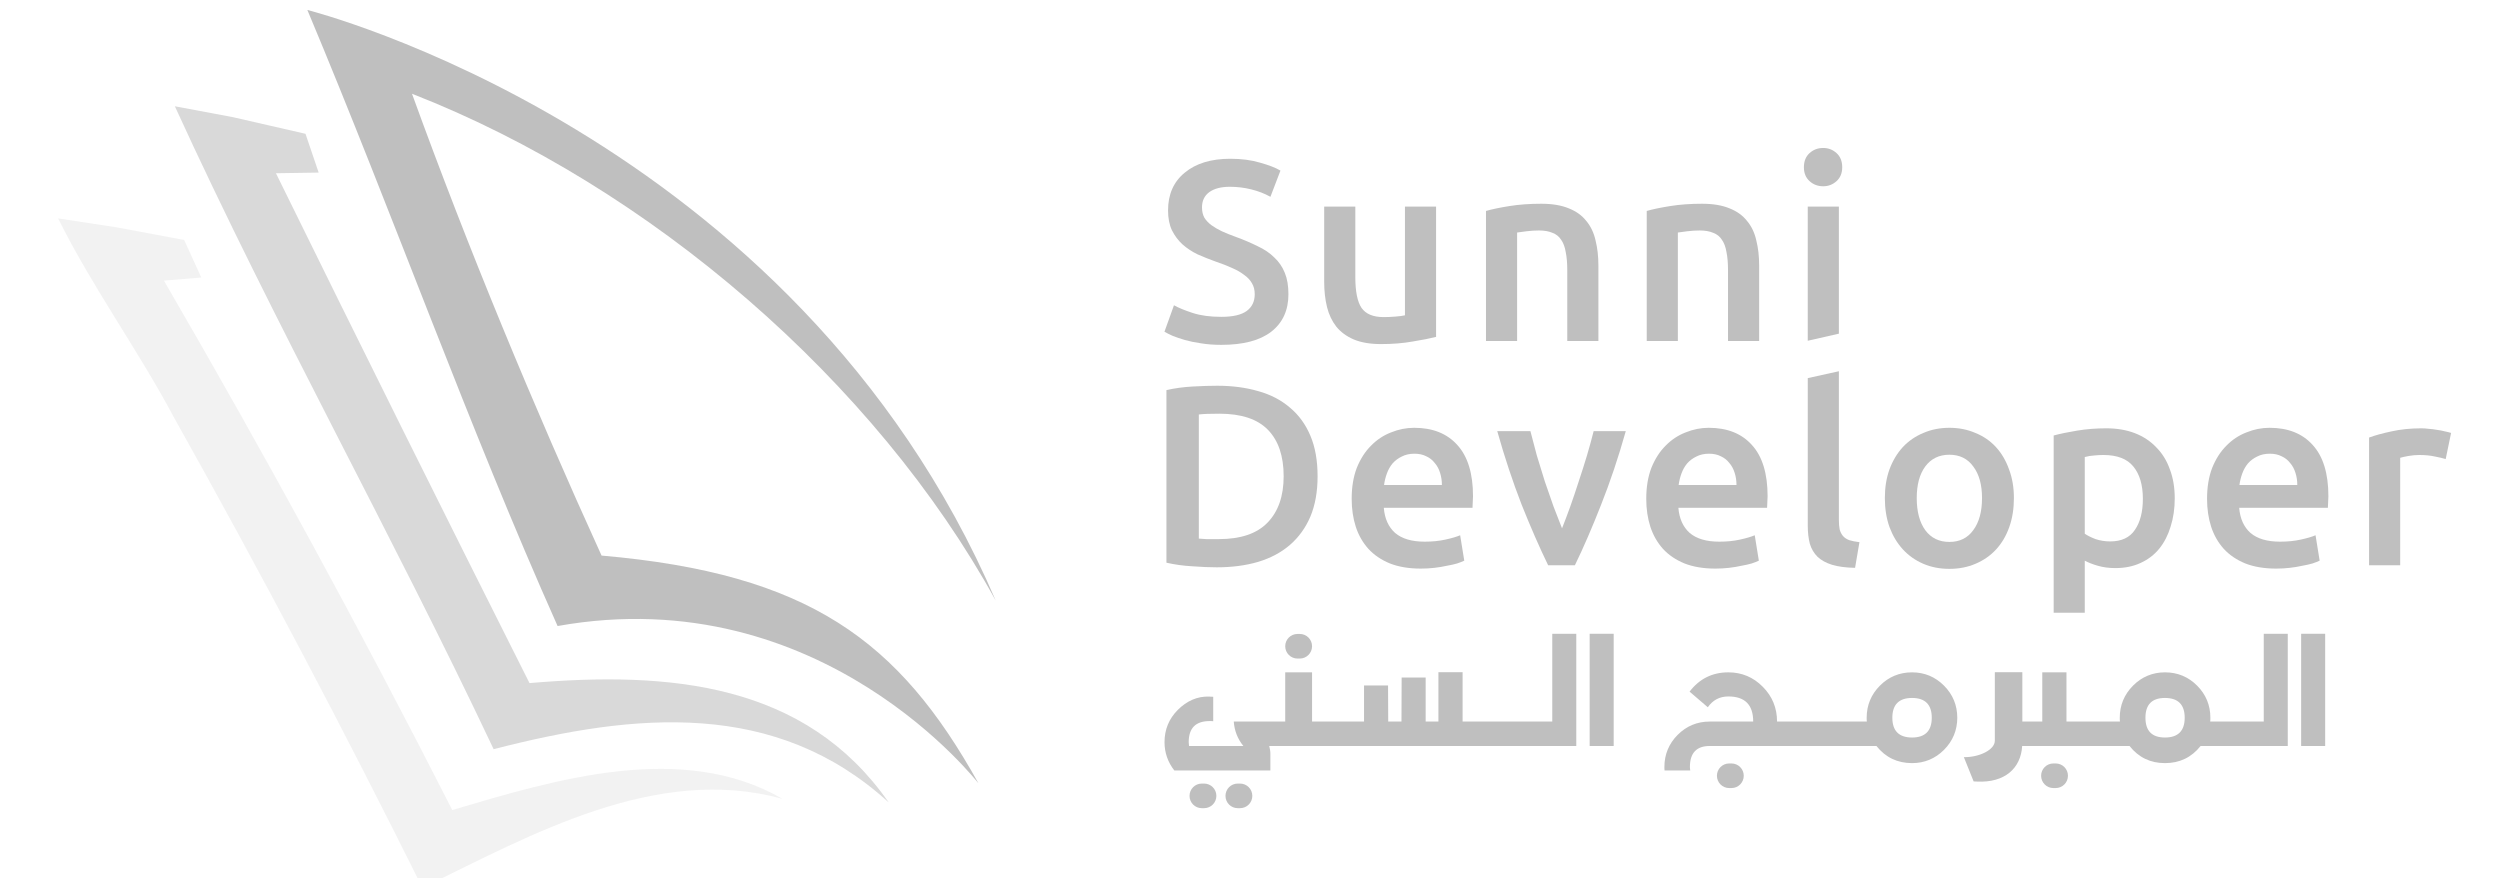 <svg width="259" height="91" viewBox="0 0 259 91" fill="none" xmlns="http://www.w3.org/2000/svg">
<g clip-path="url(#clip0_48_2149)">
<path d="M103.157 62.222C90.689 39.529 67.38 19.349 42.683 9.713C48.455 25.636 55.29 42.128 62.322 57.558C83.816 59.429 93.123 66.348 101.361 81.136C101.506 81.398 85.257 59.935 57.766 64.857C48.492 44.076 40.888 22.603 31.842 1.031C31.847 1.04 82.287 13.672 103.157 62.222Z" fill="#BFBFBF"/>
<path d="M12.129 23.561L19.08 24.863L20.852 28.75L16.982 29.071C27.454 47.086 37.414 65.372 46.855 83.921C57.575 80.743 70.7 76.766 81.06 82.759C67.996 79.157 55.01 86.501 43.764 91.979C35.567 75.487 26.96 59.194 17.938 43.095C14.353 36.343 9.503 29.649 6.021 22.626L12.129 23.561Z" fill="#BFBFBF" fill-opacity="0.2"/>
<path d="M24.12 12.136L31.65 13.862L33.012 17.88L28.587 17.948C37.259 35.593 46.016 53.201 54.856 70.769C69.361 69.521 83.447 70.746 92.063 83.125C80.36 72.454 65.86 73.819 51.14 77.616C40.649 55.388 28.47 33.658 18.115 11.01L24.12 12.136Z" fill="#BFBFBF" fill-opacity="0.6"/>
<path d="M163.303 77.285V65.659H160.815V74.754H151.525V69.638H149.02V74.754H147.698V70.189H145.21L145.193 74.754H143.82L143.802 71.016H141.314V74.754H135.929V69.655H133.149V74.754L127.818 74.754C127.886 75.701 128.213 76.545 128.813 77.285H123.184C123.167 77.148 123.15 77.01 123.15 76.889C123.15 75.425 123.871 74.702 125.329 74.702C125.449 74.702 125.57 74.702 125.69 74.719V72.187L125.329 72.17C124.042 72.101 122.927 72.635 122.017 73.548C121.107 74.461 120.644 75.58 120.644 76.889C120.644 77.974 120.987 78.956 121.657 79.817H131.611V78.078C131.611 77.819 131.559 77.544 131.491 77.285L163.303 77.285Z" fill="#BFBFBF"/>
<path fill-rule="evenodd" clip-rule="evenodd" d="M228.995 74.357C228.995 74.478 228.995 74.616 228.978 74.754H234.525V65.659H237.013V77.285L227.983 77.285C227.039 78.474 225.803 79.059 224.293 79.059C222.783 79.059 221.564 78.474 220.62 77.285H209.497C209.359 79.611 207.678 81.109 204.829 80.971L204.468 80.954L203.456 78.439C205 78.474 206.665 77.699 206.665 76.734V69.638H209.514V74.754H211.58V69.655H214.086V74.754H219.625C219.608 74.616 219.608 74.478 219.608 74.357C219.608 73.066 220.071 71.946 220.981 71.033C221.89 70.12 223.006 69.655 224.293 69.655C225.597 69.655 226.713 70.12 227.622 71.033C228.532 71.946 228.995 73.066 228.995 74.357ZM222.268 74.357C222.268 75.718 222.937 76.407 224.293 76.407C225.649 76.407 226.335 75.718 226.335 74.357C226.335 72.997 225.649 72.308 224.293 72.308C222.937 72.308 222.268 72.997 222.268 74.357Z" fill="#BFBFBF"/>
<path fill-rule="evenodd" clip-rule="evenodd" d="M201.401 71.033C202.311 71.946 202.774 73.066 202.774 74.357C202.774 75.649 202.311 76.769 201.401 77.682C200.492 78.594 199.376 79.059 198.089 79.059C196.579 79.059 195.343 78.474 194.399 77.285H177.118C175.762 77.285 175.075 78.009 175.075 79.456C175.075 79.576 175.092 79.697 175.11 79.817H172.449C172.432 79.697 172.432 79.576 172.432 79.456C172.432 78.164 172.896 77.044 173.805 76.132C174.715 75.219 175.83 74.754 177.118 74.754H181.631C181.631 73.014 180.773 72.153 179.057 72.153C178.147 72.153 177.444 72.532 176.929 73.272L175.041 71.653C176.054 70.327 177.392 69.655 179.057 69.655C180.447 69.655 181.648 70.155 182.627 71.154C183.605 72.136 184.103 73.341 184.103 74.754H193.404C193.387 74.633 193.387 74.495 193.387 74.357C193.387 73.066 193.85 71.946 194.76 71.033C195.669 70.12 196.785 69.655 198.089 69.655C199.376 69.655 200.492 70.12 201.401 71.033ZM198.089 76.407C199.445 76.407 200.131 75.718 200.131 74.357C200.131 72.997 199.445 72.308 198.089 72.308C196.733 72.308 196.047 72.997 196.047 74.357C196.047 75.718 196.733 76.407 198.089 76.407Z" fill="#BFBFBF"/>
<path d="M164.689 77.285V65.659H167.178V77.285H164.689Z" fill="#BFBFBF"/>
<path d="M238.399 77.285V65.659H240.888V77.285H238.399Z" fill="#BFBFBF"/>
<path d="M214.24 80.368C214.24 81.072 213.672 81.643 212.97 81.643H212.73C212.028 81.643 211.46 81.072 211.46 80.368C211.46 79.665 212.028 79.094 212.73 79.094H212.97C213.672 79.094 214.24 79.665 214.24 80.368Z" fill="#BFBFBF"/>
<path d="M177.873 80.368C177.873 81.072 178.441 81.643 179.143 81.643H179.383C180.084 81.643 180.653 81.072 180.653 80.368C180.653 79.665 180.084 79.094 179.383 79.094H179.143C178.441 79.094 177.873 79.665 177.873 80.368Z" fill="#BFBFBF"/>
<path d="M135.929 66.951C135.929 67.655 135.361 68.226 134.659 68.226H134.419C133.718 68.226 133.149 67.655 133.149 66.951C133.149 66.247 133.718 65.677 134.419 65.677H134.659C135.361 65.677 135.929 66.247 135.929 66.951Z" fill="#BFBFBF"/>
<path d="M123.236 82.453C123.236 83.156 123.804 83.727 124.506 83.727H124.746C125.447 83.727 126.016 83.156 126.016 82.453C126.016 81.749 125.447 81.178 124.746 81.178H124.506C123.804 81.178 123.236 81.749 123.236 82.453Z" fill="#BFBFBF"/>
<path d="M126.96 82.453C126.96 83.156 127.528 83.727 128.23 83.727H128.47C129.171 83.727 129.74 83.156 129.74 82.453C129.74 81.749 129.171 81.178 128.47 81.178H128.23C127.528 81.178 126.96 81.749 126.96 82.453Z" fill="#BFBFBF"/>
<path d="M253.373 47.562C253.107 47.473 252.734 47.385 252.255 47.296C251.793 47.19 251.252 47.137 250.63 47.137C250.275 47.137 249.893 47.172 249.485 47.243C249.095 47.314 248.819 47.376 248.66 47.429V58.562H245.437V45.33C246.058 45.1 246.831 44.887 247.754 44.692C248.695 44.48 249.734 44.373 250.87 44.373C251.083 44.373 251.332 44.391 251.616 44.427C251.9 44.444 252.184 44.48 252.468 44.533C252.752 44.568 253.027 44.621 253.294 44.692C253.56 44.745 253.773 44.799 253.933 44.852L253.373 47.562Z" fill="#BFBFBF"/>
<path d="M228.651 51.68C228.651 50.458 228.829 49.386 229.184 48.465C229.557 47.544 230.045 46.782 230.648 46.18C231.252 45.56 231.945 45.1 232.726 44.799C233.507 44.48 234.306 44.32 235.123 44.32C237.04 44.32 238.532 44.914 239.597 46.101C240.68 47.287 241.221 49.059 241.221 51.414C241.221 51.592 241.213 51.795 241.195 52.026C241.195 52.238 241.186 52.433 241.168 52.61H231.98C232.069 53.726 232.459 54.594 233.152 55.214C233.862 55.816 234.883 56.117 236.215 56.117C236.996 56.117 237.706 56.047 238.345 55.905C239.002 55.763 239.517 55.613 239.89 55.453L240.316 58.084C240.138 58.172 239.89 58.27 239.57 58.376C239.268 58.464 238.913 58.544 238.505 58.615C238.114 58.703 237.688 58.774 237.227 58.828C236.765 58.881 236.294 58.907 235.815 58.907C234.59 58.907 233.525 58.73 232.619 58.376C231.714 58.004 230.968 57.499 230.382 56.861C229.796 56.206 229.361 55.444 229.077 54.576C228.793 53.691 228.651 52.725 228.651 51.68ZM237.999 50.245C237.999 49.803 237.937 49.386 237.813 48.997C237.688 48.589 237.502 48.244 237.253 47.961C237.022 47.659 236.729 47.429 236.374 47.27C236.037 47.093 235.629 47.004 235.149 47.004C234.652 47.004 234.217 47.101 233.844 47.296C233.471 47.473 233.152 47.712 232.886 48.014C232.637 48.315 232.442 48.66 232.3 49.05C232.158 49.44 232.06 49.838 232.007 50.245H237.999Z" fill="#BFBFBF"/>
<path d="M222.001 51.68C222.001 50.245 221.672 49.13 221.016 48.332C220.376 47.535 219.338 47.137 217.9 47.137C217.598 47.137 217.278 47.154 216.941 47.19C216.621 47.208 216.302 47.261 215.982 47.349V55.294C216.266 55.489 216.639 55.675 217.101 55.852C217.58 56.011 218.086 56.091 218.619 56.091C219.79 56.091 220.643 55.692 221.175 54.895C221.726 54.098 222.001 53.026 222.001 51.68ZM225.303 51.627C225.303 52.69 225.161 53.664 224.877 54.55C224.611 55.435 224.22 56.197 223.705 56.835C223.19 57.472 222.542 57.968 221.761 58.323C220.998 58.677 220.128 58.854 219.151 58.854C218.494 58.854 217.891 58.774 217.34 58.615C216.79 58.456 216.337 58.278 215.982 58.084V63.477H212.76V45.117C213.416 44.94 214.224 44.772 215.183 44.613C216.142 44.453 217.154 44.373 218.219 44.373C219.32 44.373 220.305 44.542 221.175 44.878C222.045 45.215 222.782 45.702 223.386 46.34C224.007 46.96 224.478 47.721 224.797 48.625C225.135 49.51 225.303 50.511 225.303 51.627Z" fill="#BFBFBF"/>
<path d="M208.641 51.6C208.641 52.699 208.481 53.7 208.161 54.603C207.842 55.506 207.389 56.277 206.803 56.914C206.217 57.552 205.507 58.048 204.673 58.402C203.856 58.757 202.95 58.934 201.956 58.934C200.962 58.934 200.056 58.757 199.24 58.402C198.423 58.048 197.722 57.552 197.136 56.914C196.55 56.277 196.088 55.506 195.751 54.603C195.431 53.7 195.271 52.699 195.271 51.6C195.271 50.502 195.431 49.51 195.751 48.625C196.088 47.721 196.55 46.951 197.136 46.313C197.739 45.675 198.449 45.188 199.266 44.852C200.083 44.498 200.98 44.32 201.956 44.32C202.933 44.32 203.829 44.498 204.646 44.852C205.48 45.188 206.191 45.675 206.776 46.313C207.362 46.951 207.815 47.721 208.135 48.625C208.472 49.51 208.641 50.502 208.641 51.6ZM205.338 51.6C205.338 50.219 205.036 49.13 204.433 48.332C203.847 47.518 203.021 47.11 201.956 47.11C200.891 47.11 200.056 47.518 199.453 48.332C198.867 49.13 198.574 50.219 198.574 51.6C198.574 53 198.867 54.107 199.453 54.922C200.056 55.737 200.891 56.144 201.956 56.144C203.021 56.144 203.847 55.737 204.433 54.922C205.036 54.107 205.338 53 205.338 51.6Z" fill="#BFBFBF"/>
<path d="M192.185 58.828C191.227 58.81 190.428 58.703 189.788 58.509C189.167 58.314 188.67 58.039 188.297 57.685C187.924 57.313 187.658 56.861 187.498 56.33C187.356 55.781 187.285 55.161 187.285 54.47V39.173L190.508 38.46V53.859C190.508 54.249 190.534 54.576 190.587 54.842C190.658 55.108 190.774 55.338 190.934 55.533C191.093 55.71 191.306 55.852 191.573 55.958C191.857 56.047 192.212 56.117 192.638 56.17L192.185 58.828Z" fill="#BFBFBF"/>
<path d="M170.552 51.68C170.552 50.458 170.73 49.386 171.085 48.465C171.458 47.544 171.946 46.782 172.55 46.18C173.153 45.56 173.846 45.1 174.627 44.799C175.408 44.48 176.207 44.32 177.024 44.32C178.941 44.32 180.433 44.914 181.498 46.101C182.581 47.287 183.123 49.059 183.123 51.414C183.123 51.592 183.114 51.795 183.096 52.026C183.096 52.238 183.087 52.433 183.069 52.61H173.881C173.97 53.726 174.361 54.594 175.053 55.214C175.763 55.816 176.784 56.117 178.116 56.117C178.897 56.117 179.607 56.047 180.246 55.905C180.903 55.763 181.418 55.613 181.791 55.453L182.217 58.084C182.04 58.172 181.791 58.27 181.472 58.376C181.17 58.464 180.815 58.544 180.406 58.615C180.016 58.703 179.59 58.774 179.128 58.828C178.666 58.881 178.196 58.907 177.716 58.907C176.491 58.907 175.426 58.73 174.521 58.376C173.615 58.004 172.869 57.499 172.283 56.861C171.698 56.206 171.263 55.444 170.978 54.576C170.694 53.691 170.552 52.725 170.552 51.68ZM179.9 50.245C179.9 49.803 179.838 49.386 179.714 48.997C179.59 48.589 179.403 48.244 179.155 47.961C178.924 47.659 178.631 47.429 178.276 47.27C177.938 47.093 177.53 47.004 177.051 47.004C176.553 47.004 176.118 47.101 175.746 47.296C175.373 47.473 175.053 47.712 174.787 48.014C174.538 48.315 174.343 48.66 174.201 49.05C174.059 49.44 173.961 49.838 173.908 50.245H179.9Z" fill="#BFBFBF"/>
<path d="M160.388 58.562C159.5 56.737 158.586 54.647 157.645 52.291C156.722 49.918 155.878 47.376 155.115 44.666H158.551C158.746 45.445 158.968 46.287 159.216 47.19C159.483 48.076 159.758 48.97 160.042 49.873C160.344 50.759 160.646 51.627 160.947 52.477C161.267 53.31 161.56 54.063 161.826 54.736C162.093 54.063 162.377 53.31 162.679 52.477C162.98 51.627 163.273 50.759 163.557 49.873C163.859 48.97 164.143 48.076 164.41 47.19C164.676 46.287 164.907 45.445 165.102 44.666H168.431C167.668 47.376 166.815 49.918 165.874 52.291C164.951 54.647 164.046 56.737 163.158 58.562H160.388Z" fill="#BFBFBF"/>
<path d="M140.034 51.68C140.034 50.458 140.211 49.386 140.566 48.465C140.939 47.544 141.427 46.782 142.031 46.18C142.635 45.56 143.327 45.1 144.108 44.799C144.889 44.48 145.688 44.32 146.505 44.32C148.423 44.32 149.914 44.914 150.979 46.101C152.062 47.287 152.604 49.059 152.604 51.414C152.604 51.592 152.595 51.795 152.577 52.026C152.577 52.238 152.568 52.433 152.551 52.61H143.363C143.451 53.726 143.842 54.594 144.534 55.214C145.245 55.816 146.265 56.117 147.597 56.117C148.378 56.117 149.088 56.047 149.728 55.905C150.385 55.763 150.899 55.613 151.272 55.453L151.698 58.084C151.521 58.172 151.272 58.27 150.953 58.376C150.651 58.464 150.296 58.544 149.887 58.615C149.497 58.703 149.071 58.774 148.609 58.828C148.147 58.881 147.677 58.907 147.198 58.907C145.972 58.907 144.907 58.73 144.002 58.376C143.096 58.004 142.351 57.499 141.765 56.861C141.179 56.206 140.744 55.444 140.46 54.576C140.176 53.691 140.034 52.725 140.034 51.68ZM149.381 50.245C149.381 49.803 149.319 49.386 149.195 48.997C149.071 48.589 148.884 48.244 148.636 47.961C148.405 47.659 148.112 47.429 147.757 47.27C147.419 47.093 147.011 47.004 146.532 47.004C146.035 47.004 145.6 47.101 145.227 47.296C144.854 47.473 144.534 47.712 144.268 48.014C144.019 48.315 143.824 48.66 143.682 49.05C143.54 49.44 143.442 49.838 143.389 50.245H149.381Z" fill="#BFBFBF"/>
<path d="M124.198 55.799C124.394 55.816 124.651 55.834 124.971 55.852C125.29 55.852 125.725 55.852 126.276 55.852C128.531 55.852 130.208 55.285 131.309 54.151C132.428 53 132.987 51.397 132.987 49.342C132.987 47.252 132.445 45.649 131.362 44.533C130.279 43.417 128.602 42.859 126.329 42.859C125.335 42.859 124.625 42.886 124.198 42.939V55.799ZM136.502 49.342C136.502 50.936 136.254 52.327 135.757 53.514C135.26 54.683 134.549 55.666 133.626 56.463C132.721 57.242 131.62 57.827 130.324 58.216C129.045 58.588 127.625 58.774 126.063 58.774C125.317 58.774 124.474 58.739 123.533 58.668C122.592 58.615 121.695 58.491 120.843 58.296V40.415C121.695 40.22 122.6 40.096 123.559 40.043C124.518 39.989 125.37 39.963 126.116 39.963C127.661 39.963 129.072 40.149 130.35 40.521C131.629 40.875 132.721 41.442 133.626 42.221C134.549 42.983 135.26 43.957 135.757 45.144C136.254 46.313 136.502 47.712 136.502 49.342Z" fill="#BFBFBF"/>
<path d="M170.602 21.854C171.224 21.676 172.033 21.508 173.027 21.348C174.022 21.188 175.124 21.108 176.332 21.108C177.469 21.108 178.419 21.268 179.183 21.587C179.947 21.889 180.551 22.324 180.995 22.892C181.457 23.442 181.777 24.117 181.955 24.916C182.15 25.697 182.248 26.558 182.248 27.499V35.328H179.023V28.005C179.023 27.259 178.97 26.629 178.863 26.114C178.775 25.582 178.615 25.156 178.384 24.836C178.171 24.499 177.869 24.259 177.478 24.117C177.105 23.957 176.643 23.877 176.092 23.877C175.683 23.877 175.257 23.904 174.813 23.957C174.369 24.011 174.04 24.055 173.827 24.09V35.328H170.602V21.854Z" fill="#BFBFBF"/>
<path d="M153.948 21.854C154.57 21.676 155.378 21.508 156.373 21.348C157.368 21.188 158.47 21.108 159.678 21.108C160.815 21.108 161.765 21.268 162.529 21.587C163.293 21.889 163.897 22.324 164.341 22.892C164.803 23.442 165.123 24.117 165.301 24.916C165.496 25.697 165.594 26.558 165.594 27.499V35.328H162.369V28.005C162.369 27.259 162.316 26.629 162.209 26.114C162.12 25.582 161.961 25.156 161.73 24.836C161.516 24.499 161.214 24.259 160.824 24.117C160.451 23.957 159.989 23.877 159.438 23.877C159.029 23.877 158.603 23.904 158.159 23.957C157.715 24.011 157.386 24.055 157.173 24.09V35.328H153.948V21.854Z" fill="#BFBFBF"/>
<path d="M148.778 34.902C148.157 35.061 147.348 35.221 146.353 35.381C145.358 35.559 144.266 35.647 143.076 35.647C141.956 35.647 141.015 35.487 140.251 35.168C139.505 34.848 138.901 34.405 138.439 33.837C137.995 33.268 137.675 32.594 137.479 31.813C137.284 31.014 137.186 30.144 137.186 29.203V21.401H140.411V28.697C140.411 30.188 140.624 31.253 141.05 31.893C141.494 32.532 142.258 32.851 143.342 32.851C143.733 32.851 144.142 32.834 144.568 32.798C145.012 32.763 145.341 32.718 145.554 32.665V21.401H148.778V34.902Z" fill="#BFBFBF"/>
<path d="M126.526 32.825C127.734 32.825 128.613 32.62 129.164 32.212C129.715 31.804 129.99 31.227 129.99 30.481C129.99 30.038 129.893 29.656 129.697 29.336C129.519 29.017 129.253 28.733 128.898 28.484C128.56 28.218 128.143 27.978 127.645 27.765C127.148 27.534 126.579 27.312 125.94 27.099C125.3 26.869 124.678 26.62 124.074 26.354C123.488 26.07 122.964 25.724 122.502 25.315C122.058 24.907 121.694 24.419 121.41 23.851C121.143 23.283 121.01 22.599 121.01 21.8C121.01 20.132 121.587 18.827 122.742 17.886C123.897 16.927 125.469 16.448 127.459 16.448C128.613 16.448 129.635 16.581 130.523 16.847C131.429 17.096 132.14 17.371 132.655 17.673L131.616 20.389C131.012 20.052 130.346 19.794 129.617 19.617C128.907 19.439 128.169 19.351 127.405 19.351C126.499 19.351 125.789 19.537 125.274 19.91C124.776 20.282 124.527 20.806 124.527 21.481C124.527 21.889 124.607 22.244 124.767 22.546C124.945 22.83 125.185 23.087 125.487 23.318C125.806 23.549 126.171 23.762 126.579 23.957C127.006 24.153 127.468 24.339 127.965 24.517C128.836 24.836 129.608 25.165 130.283 25.502C130.976 25.821 131.554 26.212 132.016 26.673C132.495 27.117 132.859 27.65 133.108 28.271C133.357 28.875 133.481 29.611 133.481 30.481C133.481 32.15 132.886 33.446 131.696 34.369C130.523 35.275 128.8 35.727 126.526 35.727C125.762 35.727 125.06 35.674 124.421 35.567C123.799 35.479 123.239 35.363 122.742 35.221C122.262 35.079 121.845 34.937 121.489 34.795C121.134 34.635 120.85 34.493 120.637 34.369L121.623 31.626C122.102 31.893 122.751 32.159 123.568 32.425C124.385 32.691 125.371 32.825 126.526 32.825Z" fill="#BFBFBF"/>
<path d="M190.508 34.568L187.283 35.302V21.401H190.508L190.508 34.568Z" fill="#BFBFBF"/>
<path d="M190.268 18.765C190.659 18.41 190.854 17.93 190.854 17.327C190.854 16.705 190.659 16.217 190.268 15.862C189.877 15.507 189.415 15.33 188.882 15.33C188.331 15.33 187.861 15.507 187.47 15.862C187.079 16.217 186.884 16.705 186.884 17.327C186.884 17.93 187.079 18.41 187.47 18.765C187.861 19.12 188.331 19.297 188.882 19.297C189.415 19.297 189.877 19.12 190.268 18.765Z" fill="#BFBFBF"/>
</g>
<defs>
<clipPath id="clip0_48_2149">
<rect width="259" height="91" fill="white"/>
</clipPath>
</defs>
</svg>
